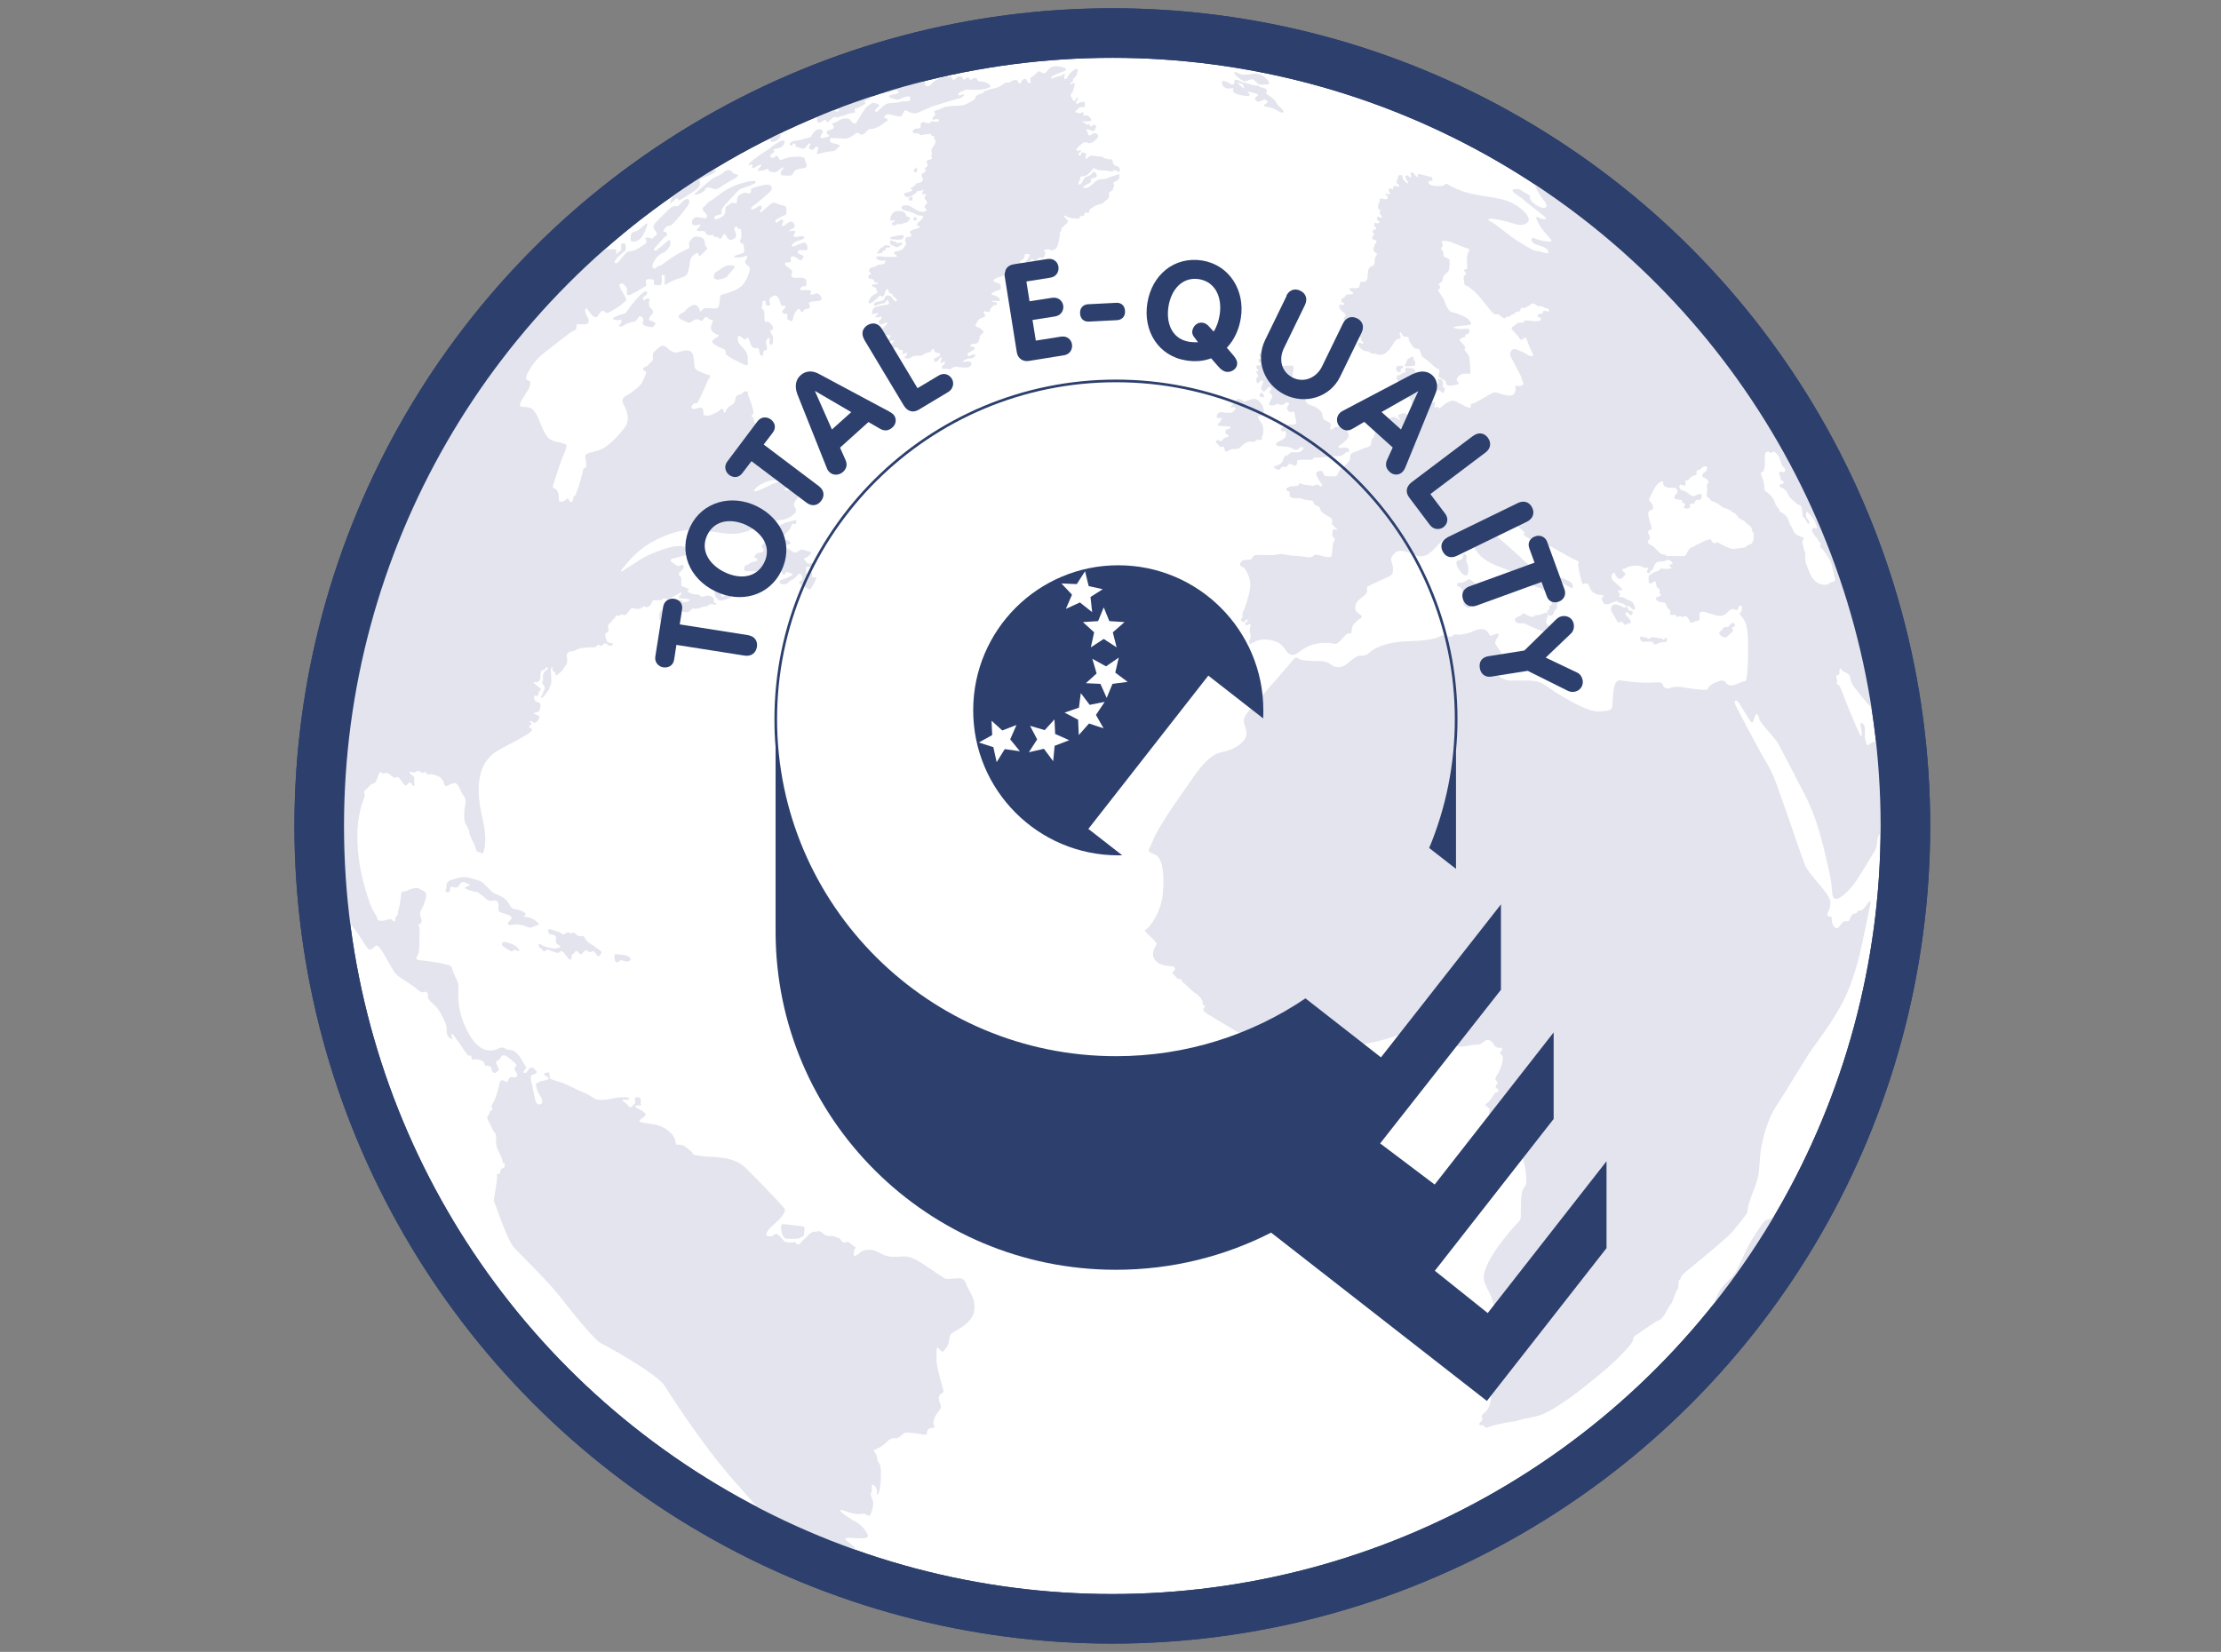 <?xml version="1.0" encoding="UTF-8"?>
<svg xmlns="http://www.w3.org/2000/svg" id="a" viewBox="0 0 134.42 100" width="134.42" height="100">
  <rect x="0" y="0" width="134.42" height="100" fill="#808080" stroke="none"/>
  <defs>
    <style>
      .u {
        fill: #2c3f6d;
      }

      .u, .v {
        stroke-width: 0px;
      }

      .v {
        fill: #e3e4ed;
      }

      .w {
        fill: #fff;
      }

      .w, .x {
        stroke: #2c3f6d;
        stroke-miterlimit: 10;
        stroke-width: 3px;
      }

      .x {
        fill: none;
      }
    </style>
  </defs>
  <circle id="b" data-name="Aussenkreis" class="w" cx="67.32" cy="50" r="48"></circle>
  <path class="v" d="M30.55,70.39c-.02.11.06.29-.13.33s-.15.34-.15.34c0,0-.26-.04-.19.11s-.23,1.5-.19,1.54.79,2.29,1.17,2.75,2.03,1.99,2.9,3.12,2.07,2.56,2.37,2.71,3.27,1.77,3.87,2.56c0,0,2.16,3.48,4.29,5.87.82.92,1.56,1.79,2.19,2.38.39.36.82.57,1.12.8.67.53,1.01.86,1.14.96.26.23,1.05.3,1.5.6,0,0,1.13.87,1.69,1.09s3.65,1.05,3.65,1.05c0,0-1.39-.6-2.03-.87s-1.09-.38-1.02-.53-.04-.15-.23-.3c0,0-.13-.25-.26-.33s-.3-.15-.13-.17.31-.07.07-.17-.32.03-.32.03c0,0-.11-.11-.28-.18s0-.04-.34-.21,0-.12.2-.06.44-.02.18-.24-.73-.47-.26-.48c.47,0,1.44.19,1.1-.28,0,0-.19-.44-.71-.71s-1.41-.93-.55-.61.97.06,1.17.17.27.18.37-.11.15-.53.06-.78-.15-.3-.06-.42-.07-.55.11-.46.27.35.22.54.12.05.19-.38.08-1.15,0-1.35-.15-.21-.15-.33-.06-.15-.07-.28-.31-.29-.04-.36.55-.32.73-.5.35-.18.49-.16.4-.23.48-.3.28-.05.72,0,.67.17.68-.02.1-.31.32-.31.1-.1.07-.24.08-.47.28-.72.21-.31.14-.48-.18-.43.02-.6.22-.04.1-.48-.36-1.26-.35-1.62-.03-.79.08-.72.24.42.43.11c.38-.39.17-.77.4-.96s.46-.24.87-.58.54-.67.52-1.15-.4-.97-.46-1.16-.18-.46-.43-.46-.72.07-.85.03-.88-.56-1.26-.81-.82-.56-1.31-.54-.89.11-1.45-.22-1.01-.15-1.19,0c-.29.25-.43.29-.34-.1s.22-.09-.08-.35-.33-.22-.43-.18-.18,0-.29-.14.02-.06-.3-.18-.42-.06-.44-.06-.24-.04-.33-.15-.26-.18-.39-.13-.18-.07-.45.17-.46.43-.51.51-.13.1-.17.1c-.18,0-.06-.15-.25-.13s-.46.03-.56-.04-.26-.34-.42-.43-.29.07-.33.1-.19,0-.27,0-.16-.13.04-.38.62-.56.8-.8.23-.37.17-.49-2.12-2.25-2.4-2.5-.68-.47-1.29-.56-.99-.06-1.29-.11-.58-.06-.58-.16-.34-.32-.46-.42-.26-.11-.41-.11-.13,0-.19-.29-.55-.8-1.17-.92-1.17-.12-.94-.31.47-.27.21-.46-.57-.29-.5-.36.17-.03.27-.03.04-.11.04-.21.08-.28-.16-.29-.18.03-.18.15.04.26-.06.27c0,0-.07.09-.13.14s-.14.06-.19-.02-.11-.14-.23-.22-.21-.17-.1-.18.36.04.36-.06-.18-.08-.26-.08-.19-.03-.47.02-.75.15-.97.14c-.42-.02-.31-.06-.53-.17s-.19-.16-.59-.31-.8-.42-1.39-.61-.57-.16-.6-.29.04-.3-.12-.29-.3.12-.18.18.27.14.25.19-.23.13-.38.14-.21.07-.3.12c-.16.04-.11.17-.03.42.1.31.21.36.27.53s.07.33-.09.36-.26-.09-.31-.33-.11-.55-.18-.85-.14-.59.03-.62.34-.13.22-.24-.19-.21-.29-.2-.28.27-.31.31-.12.03-.15,0-.03-.06.06-.17.12-.13,0-.29-.2-.39-.34-.55-.18-.23-.35-.31-.32-.05-.41-.09-.23-.17-.46-.06-1.03.49-1.78-.8-.69-2.27-.68-2.66.05-.4-.21-.93-.11-.57-.43-.66-.79-.17-1.21-.23-.74-.03-.69-.19.11-.14.15-.39.04-1.04.04-1.19c.07-.28-.17-.4,0-.47,0,0,.15-.03.12-.24s-.18-.35,0-.65.27-.68.28-.8.02-.14-.06-.24-.27-.14-.36-.21-.26-.04-.43,0-.31.14-.38.15-.28,0-.28.17-.12.89-.18,1.02.03.2-.06.28-.11.15-.11.24-.06.16-.13.11-.07-.16-.24-.12-.37.1-.5.1-.22-.06-.24-.2-.27-.31-.53-1.14-.7-2.18-.66-4.09c.06-1.35.44-2.05.45-2.11s0-.1-.03-.17c-.03-.21.06-.22.17-.31s.2-.27.35-.29.22-.17.3-.43.19-.33.21-.26.1.1.2.06c.1-.05.26.02.3.06s.29.28.38.2.14-.04.25.09.3.52.42.35.21-.18.28-.06.16.23.16.06,0-.32,0-.41-.02-.09-.09-.14-.24-.17-.16-.22.13.03.23.03.23-.18.38-.06c.24.21.31-.06.34,0s-.03.19.23.16.43.1.54.13.25.19.31.33.03.35.26.22.42-.2.55-.08.23.47.35.63.22.3.15.61-.11.92.02,1.16.22.37.22.5.17.48.28.68.12.52.25.52.26.17.31.06.28-.71-.02-2-.65-3.39,1.04-4.27,2.08-1.14,1.9-1.24-.17-.15-.07-.22.09-.11,0-.18-.02-.11.1-.05.12.14.26.04.31-.36.08-.42-.29-.11-.12-.15.2-.05.25-.17c.05-.12.11-.43-.09-.46s-.21-.14-.24-.24-.02-.17.11-.15.14.02.16-.16.11-.14.12-.21c0,0,.05-.06-.12-.17s-.42-.32-.21-.29.22-.03.26-.1c.04-.07.05-.05.06-.3s.06-.33.16-.33.11-.07.14-.11.13-.11.14-.05-.02.16-.09.18-.19.21-.2.3.04.25,0,.31-.07.16,0,.22.15.25.08.36-.09.19-.09.24-.13.11-.1.2.05.02.13-.02.16-.24.27-.35.08-.17.12-.25.1-.13.1-.37-.05-.66-.02-.74.08-.19.08-.13,0,.25.06.29.13.04.13.13.01.17.13.07.28-.22.35-.35.22-.26.23-.46-.07-.42.01-.47.08-.16.22-.13.3-.1.48-.16.49-.08.72-.08.3,0,.34-.07.1-.11.17-.07.11.09.19.01.14-.14.22-.11.06.13.21.13h.14s.14-.13,0-.14-.31-.08-.31-.14-.14-.37-.08-.44.25-.14.2-.24-.08-.28.06-.39.19-.25.27-.29.09-.21.14-.2.11.07.17.05.02-.12.21-.08.19.03.3-.12.24-.33.33-.28.29.07.42.03.21-.15.24-.14.13.08.16.06.18-.02.27-.2.08-.24.19-.22.28-.02.37-.01c.15.03.09-.13.22-.11s.14.08.32.01c.3-.11.55-.32.68-.36,0,0,.14.04.03.12s-.25.24,0,.24.55.03.51.1-.11.09-.18.1-.2.03-.24.03.05-.22-.29-.08-.73.42-.86.48-.16.11-.22.23-.07.38.01.48.17.25.34.13.25-.11.39-.22.37-.53.52-.5.31.12.44.07c.2-.07.21-.22.29-.21s.29.02.44-.04.2-.1.34-.09.17-.15.34-.14.31.07.31,0-.19-.1-.17-.14.07-.27-.16-.33-.17-.08-.34-.02-.33.04-.33-.02-.06-.07-.16-.07-.23,0-.4-.08-.26-.08-.17-.15.08-.11-.13-.19-.27-.05-.27-.25.02-.41-.07-.44-.1-.16,0-.26.29-.27.21-.37-.18-.04-.23,0-.11.02-.25-.06-.13-.11-.24-.17-.07-.19.07-.21.75-.21.87-.22.35-.03.34-.17-.34-.32-.72-.36-1,.16-1.18.23-.9.32-1.35.63-.73.45-.86.56-.41.24-.11-.11.77-.97,1.6-1.47,1.94-.9,2.7-.81,1.18.08,1.45.14.88.12,1.24.06.75-.18.94-.34.42-.39,1.04-.42.95-.08,1.25-.31.28-.34.19-.48-.12-.27.09-.51.09-.48-.03-.54-.29-.1-.4-.04c-.2.11-.33,0-.25-.08,0,0,.27-.26-.05-.34s-.48-.07-.92.16-1.13.54-.86.21.86-.54,1.2-.54.45-.1.52-.11.26-.19.07-.24-.28-.11-.57-.29-.3-.22-.58-.19-.51.08-.44-.11.19-.49.02-.64-.31-.22-.4-.24-.18-.12-.2-.29-.05-.35.14-.34.46.08.43-.1c-.05-.26-.33-.29-.25-.4s.13-.11.16-.15.05-.21-.04-.29-.14-.18-.14-.28-.04-.14-.09-.14-.07-.11.01-.15.09-.12-.02-.51-.25-.63-.25-.74.01-.14-.1-.16-.17.04-.23.1c-.12.13-.3.1-.35.17s-.1.19-.1.28-.08.22-.29.33c-.28.14-.28.42-.33.42-.13-.01-.03-.24-.18-.24-.08,0-.17.14-.27.19s-.43.23-.56.22-.25.01-.27-.05,0-.38-.14-.42-.41.08-.46.08-.23-.1-.11-.22.11-.15.2-.14.11.04.23-.22.4-.82.46-1,.11-.24.16-.27.07-.22-.01-.22-.37-.12-.49-.17-.32-.14-.36-.23c-.13-.27.02-.94-.34-1.06-.3-.1-.59.09-.79.1-.31,0-.54-.27-.62-.33s-.22-.12-.35-.04-.36.31-.4.35-.08.11-.06.25.01.25-.05.29-.26.29-.35.33-.2.06-.19.16.08.1.14.11.04.04.04.11-.22.59-.31.7-.56.51-.78.62-.45.25-.28.57.48.91.05,1.46-1.03,1.21-1.64,1.37-.74.16-.72.39.13.55.02.62-.16.08-.16.19-.1.35-.11.45-.1.24-.11.38-.08.21-.12.34-.1.33-.16.36-.08.07-.08.14-.07.24-.14.23-.06.02-.12-.11-.11-.14-.17-.05-.42.23-.44.07.02-.58-.21-.69-.17-.18-.12-.31.41-1.35.59-1.73.27-.67.11-.69c-.06,0-.18-.07-.34-.1-.23-.05-.53-.09-.71-.31-.3-.36-.47-.99-.67-1.35s-.34-.45-.65-.48-.4.02-.34-.22.48-.77.54-.95.14-.35-.02-.42-.28-.1-.04-.53.46-.77.97-1.16c.51-.4,1.49-1.19,1.7-1.3s.23-.07.24-.23-.01-.22.14-.21.54.07.6-.11-.09-.3-.17-.53-.03-.46.14-.21.43.59.58.36c.22-.34.33-.37.41-.27s.1.16.53-.09.57-.4.68-.49.21-.08-.12-.61-.11-.53,0-.5.29.25.28.37-.09.45.25.28.64-.36.76-.43c.22-.12.17-.07.14-.21s-.02-.28.11-.28.39,0,.37.08-.03.29.07.27.16.04.28.02c.23-.03.05-.63.14-.63.22.01.16,0,.16.35,0,.28-.05.3.15.18s.28-.15.59-.28.6-.08.7-.52.08-.72.23-.86.35-.27.35-.17.08.2.17.11.2-.21.27-.27.15-.14.08-.21-.11-.15-.11-.24-.03-.31-.23-.36-.4-.1-.52.05-.21.15-.21.34.1.23-.14.34-.4.17-.93.52-.62.48-.7.47-.15.04-.19.1-.12.09-.19.06-.13-.18.08-.51c.31-.49.52-.34.73-.6s.24-.33.21-.5-.05-.12-.13-.07-.54.46-.68.56-.3.02-.05-.22.45-.54.51-.56.2-.12.15-.22c-.08-.17-.27-.04-.22-.15s.13-.28.31-.31.14,0,.35-.22.62-.72.8-.98.1-.34.05-.4-.18-.03-.36.14-.22.27-.32.27-.24-.08-.58.27-.9.82-.85,1,.08.17.15.26.07.24.02.24-.08.03-.14.09-.11.13-.16.1-.13-.07-.24-.06-.13.04-.1.11.09.2-.03.27-.47.34-.65.39-.34.08-.43.1-.36.4-.52.58-.35.13-.19-.11.31-.31.44-.43.17-.08.17-.27,0-.32-.15-.29-.14.08-.13.19.05.14-.04.24-.32.31-.27.14.04-.19-.07-.21-.66.05-.66-.08.03-.18.07-.28c.07-.19.04-.42-.08-.42s-.65.4-1.08.75-.6.43-.24,0,.68-.74.45-.72-.31.01-.23-.12.04-.18.04-.18c0,0-3.32,3.2-4.93,5.04-2.67,3.05-3.95,5.17-7.19,11.46-2.67,5.19-4.08,14.45-4.14,18.12s.11,1.8.12,1.48-.03-1.45.1-1.14.2.66.18.95-.06.41-.07.48.3,1.66.41,2.69.26,1.59.38,1.73.92,1.07,1.37,1.74.57,1.02.8.85.27-.32.49-.04.63,1.08.86,1.43.85.62,1.23.93.42.34.55.29.28.05.26.18-.04.18.12.36.41.31.65.75.37.74.36.89,0,.45.13.55.26.21.2.04-.06-.36.12-.12.55.79.68.97.15.24.25.23.11,0,.13.1-.06.15.13.13.55.03.63.21.04.18.18.18.26.04.27.21.19.3.31.17.17-.11.06-.33-.13-.34,0-.38.15-.1.2-.2.19-.18.42,0,.63.49.5.55-.13.17-.03.33.17.25,0,.33-.27-.07-.36.04-.13.31-.23.25-.33-.22-.39.1-.17.7-.3,1-.23.35-.17.44.06.18,0,.18-.1.04-.12.14-.18.23-.15.34.21.42.27.55.1.25.18.33.08.09.08.43.04.48.19.77.24.56.23.67Z"></path>
  <path class="v" d="M28.73,53.98c.27.05.08-.02.4.19s.35.45.76.34c.33-.02.29.29.27.52s.19.19.58.35.21.21.04.45.16.16.43.14.53.07.75.16.36-.08.52-.11.19-.06,0-.23-.52-.27-.52-.27c-.18,0-.33,0-.18-.13s-.31-.31-.61-.35-.26-.26-.52-.53-.63-.38-.74-.43-.45-.4-.63-.59-.49-.24-.89-.35-.65,0-1.09.14-.18.45-.33.6c0,0-.05.13.09.13s.17,0,.19-.21.1-.1.3-.07.23-.21.37-.3.24,0,.39.07.21.07-.03.16-.13.13.09.22l.35.1Z"></path>
  <path class="v" d="M30.48,57.03s-.25.1,0,.28.35.22.35.22c.23.18.19-.12.42,0s.22,0,.05-.18-.57-.3-.77-.33h-.05Z"></path>
  <path class="v" d="M32.6,57.23c.04-.16.1-.07.27.03.27.1.62.19.81.15s.32-.09.18-.17-.23-.12-.22-.29.05-.25-.09-.33-.37,0-.37-.24.16-.11.39-.04.29.08.38.14.14.13.22.06.23-.12.28-.07.19.04.23,0,.07-.01.13.05.14.15.31.15.22-.02.27.1.19.29.33.36.45.3.57.39.14.11.08.21-.14.24-.24.09-.22-.29-.28-.23-.22.08-.26,0-.17-.07-.23,0-.21.26-.28.15-.22-.25-.28-.12-.22.15-.21.27-.04.33-.21.11-.36-.52-.46-.41-.21.11-.41.03-.39-.18-.45-.1-.21.09-.24-.02-.07-.07-.13-.11-.08-.16-.08-.16Z"></path>
  <path class="v" d="M37.19,58c0-.24-.01-.24.15-.23s.56.05.66.11.27.23.1.29-.22.04-.35,0-.14-.09-.26.01c-.26.25-.31-.19-.31-.19Z"></path>
  <path class="v" d="M43.25,35.89c0,.15.15.57.52.44s.57-.1.48-.44-.44.44-.6.18.72-.68.47-.89-.88.56-.88.71Z"></path>
  <path class="v" d="M46.4,32.69c.48-.61.63-.84,1.07-1.02.19-.07.52-.14.61-.18,0,0,.15-.05.12.12s-.11.11-.19.1-.13.1-.13.18-.19.28-.52.6-.34.53-.19.46.34-.32.5-.25.27.24.07.26-.27.14-.1.22.41.33.56.26.26-.23.45-.15.54.1.43.23-.23.22-.35.26-.05.11.02.18.11.2.25.16.3-.1.3,0-.15.19-.33.19-.18-.03-.18.13-.02.39.11.27.26-.12.25,0-.05.24.12.25.19-.02.07.2-.26.62-.41.5-.24-.07-.23-.2-.07-.22-.13-.13-.11.13-.18-.02.08-.08.14-.19.04-.24-.04-.34-.11-.06-.18,0-.24.28-.41.33-.17.27-.5.26-.24-.26-.05-.29.22-.08.39-.15.33-.19.16-.22-.31-.15-.34-.03-.11.11-.19.09.02-.18-.08-.19-.17.04-.23.11-.39.15-.67.04-.47-.15-.87-.15-.55.04-.45-.26c0-.14.04-.06.19-.14s.18-.15.36-.17.28-.13.18-.19-.2-.06-.11-.19.16-.16.33-.18.25-.14.17-.23-.14-.12-.04-.25.24-.32.24-.32Z"></path>
  <path class="v" d="M37.87,18.94c.08-.08.34-.49.47-.63s.7-.84.81-.64-.34.3-.24.45.11-.05.3-.05.07.12.07.22,0,.31.12.38.18.26.05.37-.24.33-.13.36.46.13.32.25-.01.21-.44.12-.27-.26-.26-.4-.22-.33-.3-.17-.16.26-.31.28-.38.09-.53.2-.43.15-.29-.03.18-.33-.04-.28-.56-.04-.22-.2.55-.16.63-.24Z"></path>
  <path class="v" d="M41.45,18.81c.32-.29.58-.47.77-.27s.08.4.23.27.08-.15.34-.16.58.09.69-.07.05-.69.18-.73.79-.19,1.17-.49.62-1.09.54-1.17-.33-.26-.26-.39.23-.41-.02-.29-.9.11-.59-.03.54-.11.54-.26-.02-.44-.07-.45-.26-.09-.16-.26.05-.4.05-.47,0-.24-.11-.18-.08-.15-.18-.14-.17.07-.1.23.14.37-.02.48c-.24.17-.36.11-.48-.12s-.21-.11-.23-.03-.1.19-.18.18-.06-.12-.18-.11c-.35,0-.11-.16-.26-.13s-.33.04-.4-.1-.06-.14-.36-.13-.16-.13-.07-.22.16-.22.02-.18-.4.12-.43-.08.12-.4.38-.36.47.12.51,0,0-.18-.14-.31-.13-.27-.02-.33.14-.23.44-.38.72-.65,1.6-.96,1.32-.24.99-.05-.81.26-.95.41-.88.92-.94,1.04c-.17.23,0,.4-.13.41s-.17.05-.29.07-.14.24.01.23.3-.13.42-.2c.25-.2.02-.56.3-.65.17-.09.18-.2.36-.14s.18,0,.18-.11.02-.31.21-.41.24-.13.35-.09.26.04.29-.06-.08-.18.18-.26.91-.29,1.03-.11,0,.29-.05.35-.83.74-1.04.87-.12.32.16.13.31-.18.37-.1-.22.42-.08.37.64-.61.8-.6.38.15.52.16.26.09.25.21.05.33-.08.38-.58.26-.59.35.06.14.13.09.25-.23.33-.14-.14.31-.03.35.16-.07.31-.16.26-.15.37,0,.09.27-.07.33-.25.18-.16.16.42-.1.31.09-.14.29.15.24.42-.04.41.06-.4.2-.5.23-.4.32-.18.3c.08,0,.21-.07.34-.12.23-.1.47-.18.49.01,0,0,.18.39-.13.34s-.39,0-.4.08c-.09.23.48.15.3.39,0,0-.11.21-.22.11s-.32-.24-.44-.2-.07.13-.06.21,0,.15-.15.14-.31.07-.16.2.45.28.38.44-.11.31.26.3.58-.02.6.22c.02.24,0,.33-.14.29s-.33.24-.18.24.67-.05.61.08-.07.21.07.19.28-.16.42-.02.24.36,0,.39-.71.04-.62.18.08.26-.07.3c-.32,0-.28.31-.41.18,0,0-.13-.33-.27-.06-.3.33-.16.73-.37.61s-.2-.03-.19-.23,0-.2-.16-.2-.18-.16-.1-.22.26-.28.09-.26-.2,0-.26-.22-.17-.33-.21-.37-.13-.05-.22,0-.24.14-.23.27.14.3-.05.31c-.36,0-.01-.34-.28-.28-.11,0-.08.08-.08.18s-.11.26,0,.32.11.12.11.35,0,.48.11.42.18.03.31.15.13.41,0,.34-.04.19.05.3.08.63-.05.59c-.22-.04-.02-.41-.13-.41s-.19.16-.19.26.15.5-.04.48-.08.36-.19.34c-.28-.04-.09-.52-.32-.47-.08.02-.31.04-.4-.29s-.18-.39-.23-.31-.11.12-.26-.02-.26-.16-.27-.03,0,.32.19.51.41.4.42.76.05.51-.22.38-1.11-.51-1.13-.68.11-.17-.27-.33-.69-.35-.44-.51.41-.26.25-.29-.47-.21-.42-.48.22-.39.04-.41c-.14-.02-.21-.11-.29-.17s-.19.09-.26.19-.16-.04-.28-.05c-.21-.1-.42.26-.59.19s-.55-.21-.58-.36.42-.33.42-.33Z"></path>
  <path class="v" d="M43.46,16.4c.1-.08.4-.3.58-.33s.46,0,.42.11-.31.33-.38.47-.31.24-.55.27-.41-.06-.3-.3c.02-.15.13-.15.23-.23Z"></path>
  <path class="v" d="M59.5,5.55c.19-.07.33-.12.45-.15s.2-.03.43-.11.41-.29.51-.29.25,0,.32-.08.41-.11.4,0,.17.21.21.03.29-.24.33-.09.15.22.21.15-.07-.26.06-.33.18-.12.28-.22.15-.2.29-.1.26.13.41-.09c.11-.16.27-.25.48-.26.08,0,.16,0,.26.02.34.06.52.18.28.27-.24.09-.71.26-.8.37s.07.09.27,0,.31-.04.37-.1.25-.2.16.04.13.23.19.06.45-.55.57-.5,0,.2,0,.29-.09.18-.17.26-.08.11-.08.15,0,.11-.08.11-.1.18.02.11.2-.16.16.05-.07.39-.16.48-.09.2-.04.25.09.13.09.18.13.11.18,0,.11-.22.13-.11-.03.15-.09.21-.01.19.09.12.42-.18.42-.04.04.3-.12.26-.24.04-.27.08-.24.18-.16.22.26.11.34.04.13,0,.17.03-.22.21.12.12c.07-.02.22.1.28.18s.05.17-.08.18-.26,0-.35,0-.12.07,0,.07.11.06.11.11.17,0,.22,0,.04.23.17.11.35-.05.23.1c0,0-.05.25-.2.2s-.41-.2-.35-.05c.06.14.11.39.23.31s.26-.2.4-.08.06.21,0,.27-.1.1-.17.17-.29.13-.29.13c0,0-.26-.15-.43,0s-.25.22-.32.3-.07.22.2.11c0,0,.12,0,0,.11s-.18.22-.03.21,0-.25.26-.17.02.34.1.37.22-.21.36-.19.4.06.52.06.2.02.2.08.2,0,.22.06.29-.04.32.09.04.32.25.34.28.41.09.33-.32-.11-.3-.05-.11.07-.25.03-.31-.05-.52-.05-.37-.15-.42-.13-.08.11-.16.2-.25.25-.4.28-.27,0-.25.12-.03.11-.08.21,0,.27.12.16.17-.39.31-.44.28-.09.34-.18.11-.17.22-.09.14.29,0,.31-.28.06-.26.14.04.14-.12.22-.5.22-.28.27.45-.18.59-.32.35-.24.46-.22.24,0,.3-.03.16-.09.31-.12.48-.2.47-.1.02.26-.16.35-.24.1-.18.22-.02.16-.04.18.02.11-.03.17-.24.09-.22.22-.02.33-.14.37-.19.24-.41.26-.6.27-.63.36,0,.18-.1.16-.2-.03-.21.09-.1.11-.16.11-.14,0-.13.08.04.07-.17.07-.51-.04-.6-.12-.26-.09-.14.03.31.27.12.4-.16.19-.22.2-.09.06-.09.17-.14.17-.11.25-.01.23-.03.3-.05.52-.27.64-.2.04-.34,0-.37.04-.29.11.09.15.04.21-.02.18-.1.19-.29-.03-.34.06-.15.16-.2.1-.14-.1-.2-.02-.18.12-.18.22-.32.21-.12-.16c.15-.19.32-.42.15-.42,0,0-.21-.05-.23.03s-.01.28-.14.3-.21.18-.1.2.08.2,0,.24-.14.12-.25.15c-.17.05-.33-.17-.35-.11s-.1.11-.23.12-.24.15-.17.17.27.24.11.23-.26-.06-.26,0,0,.01-.19.06-.44.22-.24.29.36.11.37.23.02.24-.14.27-.27.12-.34.13-.12.16.01.16.35.14.39.21.05.16-.07.16-.39-.04-.4,0c-.03.07.33.05.32.12s.04.1-.07.11-.2.05-.3.21.01.24-.22.2-.26-.01-.21.07.17.2-.02.27-.3.11-.35.22-.23.32-.05.36.43.24.4.32-.25.22-.23.28-.05.3-.12.36-.14.06-.3.07-.18.15-.09.16.27.03.2.14-.43.25-.43.3.05.19.15.12.41-.14.32-.02-.1.18-.33.18-.52.21-.37.21.49-.13.47.13-.39.21-.59.2-.39-.09-.53.02-.22.1-.33.07-.36.07-.34-.09c.02-.19.06-.07.13-.16s.09-.24.03-.21-.32.24-.21-.02-.03-.25-.1-.14c-.24.4-.4.08-.3,0s.3-.1.34-.2,0-.15-.18-.16c-.24-.01-.12-.24-.25-.22s-.07.16-.18.18-.42.15-.48.2-.14,0-.4.03-.32.19-.49.17-.23-.1-.13-.13.18-.23.1-.22-.25.12-.26.06.07-.23-.05-.23-.23-.04-.22-.1-.13-.06-.34-.01-.38-.03-.1-.25.22-.24.11-.22-.3.13-.24-.04.26-.27-.03-.28-.56-.02-.51-.18.51-.48.45-.57-.24.1-.33.11-.28-.13-.12-.25.14-.28.01-.22-.38.03-.26-.04.21-.22.11-.19-.4.16-.32-.09.21-.29.28-.29.31-.09.36-.09c0,0,.16.01.2-.03s.25.05.17-.17-.17-.05-.2,0-.1.1-.24.1-.46.24-.45.06.24-.16.33-.19.2-.04.26-.1.07-.33.3-.26.13.08.18.12.14.25.24.23.09-.17-.04-.22-.15-.16-.16-.21-.18,0-.21-.14-.17-.25-.21-.04-.17.41-.25.31-.15,0-.21.07-.47.46-.54.34.12-.43.33-.52.22-.22.14-.24.03-.18-.09-.18-.32-.19-.13-.19.31-.05.3-.11-.2.07-.22-.04,0-.16-.21-.18-.18-.23-.09-.25.12-.12.02-.16-.02-.31.16-.3.23-.15.44-.16.3-.06.33-.14.06-.12-.07-.11c-.27.06-.59-.14-.44-.22s.36,0,.53,0,.67.03.7-.03-.38-.24-.08-.29.45-.14.5-.25.18-.19.13-.27-.09-.11-.05-.2,0-.15.1-.15.31-.05.29-.11-.26-.23.05-.33.56-.16.41-.21-.2-.14-.03-.26.31-.34.26-.37-.31-.02-.41-.09c-.05-.03-.24-.13-.42-.18-.2-.06-.4-.07-.44-.16-.08-.17,0-.22.23-.22s.26.07.46.18.22.18.49.21.37-.14.26-.18-.09-.13-.04-.22.22-.16.02-.31.14-.37,0-.35-.27-.03-.18-.14,0-.18-.03-.11-.29.02-.32.09-.45.44-.68.3c-.36-.28.42-.25.42-.4,0,0-.21-.09-.03-.16s.22-.25.36-.26.35-.12.29-.25c-.14-.32-.06-.32.04-.36s.18-.14.09-.24.32-.11.1-.39c-.07-.21.39-.14.32-.28s-.03-.11,0-.24-.13-.18.07-.43.16-.39.11-.43-.05-.16-.05-.2-.1-.01-.14-.05-.07-.16-.13-.12-.1.04-.23.04-.26.09-.34.03-.09-.1-.32-.09-.14-.26.07-.28.3,0,.28-.17.06-.28.28-.2c.43.15.19-.11.46-.07.14.02.37.07.37-.08s-.44.06-.4-.09.06-.1.13-.16c.17-.12-.21-.28.13-.35.22-.05.28-.11.43-.17s.69-.11.99-.11.54-.18.66-.24c.33-.17.24-.24.32-.34s.47-.2.47-.2Z"></path>
  <path class="v" d="M54.08,5.14c.26-.1.35-.19.67-.2s.36.09.57.04.35-.15.55-.04c.3.17-.03.24.22.27.2.03.29-.16.43-.27s.51-.3.69-.29.38-.03.4.04.04.21.18.11.11-.18.27-.18c.27,0,.17.19.27.2s.17-.16.27-.13,0,.14.15.13.16-.14.3-.1.08.18.2.2.29-.02.54.13.14.25,0,.28-.11.07-.5.1-.82-.03-.86,0-.16.09-.24.11-.24.15-.19.21c.07.1.37-.13.34-.01s-.12.18-.35.23-.4.12-1.3.39-1.11.57-1.46.49-.4-.3-.53-.09-.07.31-.34.28-.55-.18-.71-.1-.17.18-.09.2.28.1.08.22-.35.26-.51.33-.2.1-.37.11-.18,0-.32.16c-.15.15-.22.22-.34.18s-.16-.18-.34-.04-.4.3-.64.29-.73-.04-.79-.04-.13.08-.11.16c.05.16.19.16.4.21s.26.11.13.2-.2.22-.27.22-.49.05-.72.12-.39.09-.29-.11.06-.23-.03-.26c-.16-.05-.12.23-.33.17-.35-.1.02-.3-.06-.36-.19-.12-.22.41-.56.28s-.33-.06-.34-.18-.13-.18-.17-.05-.33.02-.1-.14.35-.05.67-.17.5-.08.56-.2c.33-.68.79-.37.67-.2s-.21.37.01.32.51-.11.36-.19-.19-.24.06-.3c.6-.14-.09-.4.28-.44.14-.02.26-.14.43-.21s.46-.08.55.05.25.3.36.15.51-.9.67-.99.24-.25.49-.18.29.14.11.26-.17.34-.01.24.44-.47.71-.5.49-.03.62-.06c.18-.1.65-.01.66-.13s.07-.26-.18-.22-.53.24-.68.18-.48-.11-.41-.2c.07-.16.64-.05.57-.29-.07-.13-.25-.06-.41,0s-.53.13-.37.03.31-.2.33-.28.19-.13.19-.13Z"></path>
  <path class="v" d="M49.63,7.03c.55-.46.79-.48.88-.36s.22.11.26-.01c.14-.38-.17-.18-.25-.27s.58-.39.64-.39c.15.07.17.05.22.02s.24-.22.55-.26c.41-.05.67-.39.91-.39s.33.01.42-.07.33.09.09.13-.2.13-.26.14-.29.14-.37.31-.23.11-.35.21.09.14-.02.2-.37.24-.48.26-.18.04-.14.13.06.14-.13.16-.41.09-.46.13-.09.04-.25.06-.1.11-.22.08-.17-.09-.39.12c-.36.37-.18-.05-.39.04s-.33.28-.43.06.16-.31.16-.31Z"></path>
  <path class="v" d="M48.57,7.12c.46-.25.94-.57.63-.18s-.71.54-.8.39.17-.21.17-.21Z"></path>
  <path class="v" d="M48.05,6.76c.1-.06.07-.17.38-.16s.33-.06.58-.32.79-.24.39-.03c-.51.26-.37.38-.64.55s-1.18.87-1.04.54c.1-.24.6-.26.34-.41-.19-.1,0-.17,0-.17Z"></path>
  <path class="v" d="M46.46,6.95c.22-.16.67-.34.63-.17s-.3.2-.45.29-.39.03-.17-.13Z"></path>
  <path class="v" d="M38.24,14.1c.16-.11.24-.05.45-.21s.62-.63.45-.16-.36.86-.76.89c-.25.02-.2-.04-.21-.24s.07-.29.07-.29Z"></path>
  <path class="v" d="M36.92,12.85s.03.17-.13.31-.69.65-.3.52.68-.12.87-.25.36-.19.19.06-.29.55.09.51c.52-.05.39-.47.45-.57s.35-.28.36-.17-.04.34.22.11.33-.4.38-.69.28-.48.75-.86,1.84-1.3,1.68-1.57c-.09-.15-.45.38-.94.68s-.72.41-.28.06.7-.37.67-.57-.43.4-.51.28-.06-.14.1-.2.07-.19.23-.27.61-.61.28-.39-1.97,1.35-2.65,1.87-1.45,1.15-1.45,1.15Z"></path>
  <path class="v" d="M41.03,11.47c.07-.28.2-.33.46-.54s-.04.21.26,0c.12-.08.3-.09.49-.22.29-.2.43-.67.66-.47.11.1.12.17.3.08s.22.07-.15.24-.77.26-.72.37.13.35-.34.65-.95.65-.95.52c0-.37-.51.43-.47.12s.4-.47.47-.75Z"></path>
  <path class="v" d="M42.12,11.67c.31-.31.65-.58.93-.8s.5-.22.71-.41c.44-.4.56.05.7.07s.46.06-.21.4-.78.6-1.07.5-.42-.14-.5.05-.88.49-.57.18Z"></path>
  <path class="v" d="M43.79,8.96c.25-.13.92-.39.93-.59s.18-.25.47-.37.53-.66.09-.32-1.24,1-1.21.67c.02-.19.5-.24.59-.37s.03-.11.12-.22-.25-.02-.78.28-.78.49-.64.49.47-.11.14.12-.07.12-.18.12-.45-.1-.69.36.54-.36.73-.23.18.19.43.06Z"></path>
  <path class="v" d="M44.85,8.65c.19-.11.28,0,.41-.11.44-.42.07.17.46-.11,0,0,.44-.48.45-.05,0,.18-.53.44-1.05.7s-.63.45-.74.22.2-.15.37-.28.42-.24.17-.22-.07-.16-.07-.16Z"></path>
  <path class="v" d="M46.73,8.31c.34-.22.5-.34.51-.11s-.48.49-.57.36.05-.25.05-.25Z"></path>
  <path class="v" d="M45.36,9.87c.14-.14.3-.25.59-.46s.56-.35.7-.48.94-.7.82-.27-.79.3-.64.44c.19.17-.36.21-.18.41.19.22.3-.25.44-.02s.06.24.4.11,1.21-.19,1.21.02.37.52-.16.58c-.77.06-.32.49-.9.43-.39-.04-.34.04-.39-.13s.35-.41.14-.36-.28.34-.66.28-.1-.28-.36-.17-.64.16-.44-.05.19-.3,0-.2-.43.28-.4.1-.02-.18-.09-.13-.21.06-.07-.08Z"></path>
  <path class="v" d="M74.85,4.39c.23.11.31.17.74.11s.46-.07.7.02.75.58.42.59-.48.07-.64-.1-.21-.24-.42-.19-.25.23-.63-.06-.4-.48-.17-.37Z"></path>
  <path class="v" d="M77.24,6.23c-.03-.2-.4-.4-.5-.49s-.14.01-.08-.22-.4-.19-.48-.31c-.05-.07-.21,0-.42-.08s-.41-.08-.61-.18-.46-.21-.45,0-.14.21-.31.09-.52-.24-.43,0,.01.12.13.23.28.1.51.07-.35.25.54.43c.56.11.52,0,.45-.11s-.28-.17.23-.05c.7.17,0,.21.16.43.24.33.51-.22.74.1.09.13-.62.25.1.36.42.06.73.42.84.29s-.37-.37-.4-.57ZM75.19,5.29c-.17-.13-.3-.3-.3-.3,0,0,.31.06.35.14s.12.29-.05.16Z"></path>
  <path class="v" d="M84.05,5l1.18.46s.3.3.51.44.64.46.83.56.33.23.39.3.19-.05.46.26.67.27.57.39c-.19.23-.6.07-.69-.11s-.16-.23-.29-.23c-.06,0-.29-.28-.6-.4-.19-.08-.68-.39-.73-.4,0,0-.32-.09-.42-.31s-.28-.14-.37-.29-.21-.3-.41-.31-.44-.35-.44-.35Z"></path>
  <path class="v" d="M88.19,7.68c.08-.12.43.01.82.35s1.22.76,1.59.92.65.18.58.36-.35.1-.51-.05-.3-.18-.37-.22-.13-.1-.2-.16-.25.25-.41.05c-.06-.08-.25-.08-.34-.18-.14-.15.02-.31-.29-.42-.15-.05-.35-.06-.66-.36s-.21-.29-.21-.29Z"></path>
  <path id="c" data-name="Euro_Asia_Africa" class="v" d="M114.68,43.11s-.74-7.08-4.21-13.85-6.95-10.61-6.95-10.61c-2.85-3.35-6.3-6.19-9.32-8.32-.37-.26-1.26-.56-1.38-.62s-.17-.05-.22.11,1.1.8,1.09.83-.34-.23-.36.11c-.02.24.23.39.18.45s-.42-.33-.6-.27.18.78.52,1.18.12.56-.24.41-.66-.48-.59-.59c.05-.07-.1-.18-.35-.3-.13-.06-.2-.2-.45-.2-.72.02.31.51.43.66s.94.74,1.24,1-.16.17-.33.08-.28-.1.04.46c.28.48.76.86.72.95s-.49,0-.7-.05-.41-.19-.48-.12-.05.28.28.39.77.22.7.49c-.03.11-.52-.11-.71-.11s-.68-.31-1.23-.66-1.15-.92-1.53-1.11-.06-.25.71-.07,1.1.41,1.48.14-.36-1.04-1.27-1.35-2.11-.21-3.34-.87c0,0-.13-.09-.22-.13s-.09,0-.19.07-.21.06-.49.05-.45-.11-.46-.2.04-.1.18-.12.05-.05.05-.15-.08-.06-.41-.16-.33-.09-.42-.09,0,.15-.03.18-.1-.03-.19-.14-.18-.19-.24-.14.04.24.02.28-.08.03-.13-.02-.1-.1-.17-.07-.09.03,0,.21.13.21.1.25-.16-.07-.2-.13-.14-.12-.13-.24,0-.11-.12-.12-.14.03-.15.14-.05.11-.08.22,0,.14.08.18.07.12.05.18-.06-.06-.2-.06-.16.08-.15.14.04.09-.05.06-.13-.1-.17-.04c-.11.16.05.25.04.31s-.05.06-.14.01-.19.04-.1.07.1.07.09.18-.16.07-.35.03-.11.11-.13.2-.08.04-.09.19-.03.27.06.26.07.05.04.17.05.15.11.24-.04.12-.09.09-.1-.1-.18,0,.07.19.12.24,0,.11-.14.1-.14-.05-.16.07.09.14.12.25-.08,0-.19.12c-.1.13.08.16.07.23-.01.07-.08.05-.11.16-.05.15.05.15.18.2s.07.1.02.17-.05.09-.11.26.01.28.12.34.08.08.02.17-.08.13-.09.3.02.29-.21.35-.2.47-.22.67-.14.28-.33.26-.1.14-.17.29-.29.09-.5.09,0,.22.09.25.03.09,0,.1-.13.04-.22.03c-.23-.03-.23.2-.33.22-.08.02-.14.02-.13.16s.18.13.18.19c0,.16-.24-.06-.3.12s.22.38.29.43.14.09.02.27.01.23.14.23.12.05.13.25.18.09.26.07.06.09.04.17.09.13.11.18-.08.1-.17.09-.15.03-.07.19c.12.24.44-.05.53.04.06.06.03.06.03.15s.14.05.14.19c0,.05-.08.05-.14,0s-.29-.03-.17.14c.19.29.37.34.6.37s-.01.13.4.13c.06,0,.19.09.45.06s.54-.44.68-.67.24-.29.35-.29.09-.1.07-.19-.09-.16-.02-.19.1.05.15.15.11.1.23.1.15.05.15.15.1.24.24.43.25.16.32.15.17.19.19.35.26.25.43.4.5.48.6.48.11.13.04.31.14.27.3.35.1.07.14.24.41.09.63.05.11-.17.05-.21-.03-.14-.03-.14c0-.03.08-.16.15-.2s.16-.11.21-.11.24-.03.36,0,.12-.04.06-.79c-.02-.29-.09-.38-.18-.48s-.17-.21-.11-.27-.03-.16-.15-.3-.19-.15-.17-.21c.04-.17.37-.12.34-.25-.01-.07.02-.11.12-.11s.12-.07.13-.21-.27-.11-.45-.09-.51-.05-.51-.1.56-.11.86-.14.21-.12.09-.3-.78-.43-.96-.46-.22-.09-.27-.15-.19-.29-.24-.48-.36-.62-.41-.69.1-.1.12-.18-.05-.14-.08-.2.07-.07.16-.16.1-.24.11-.31.06-.09.17-.19c.06-.05.16-.13.18-.25.02-.11.04-.35.03-.43,0-.19.06-.16-.25-.3-.14-.06-.12-.12-.12-.22s0-.14-.08-.2-.07-.19-.01-.2.07-.16,0-.27,0-.13.32-.09.76.29,1.03.37.29.09.3.15c0,.19-.05.05-.1.28s-.05.36-.03.57.04.32-.08.33-.13.09-.02.19,0,.14-.07.2-.03.23,0,.42.06.18.13.19.11.04.24.14c.5.39.89.94,1.2,1.33.26.32.34.26.44.25s.16.11.29.19.18.06.2.02.15-.07.19-.07.11,0,.12-.06.12-.07.19-.09.07-.14.24-.14.15-.11.17-.17.06-.09.19-.06.2-.09.28-.12.14-.08.18-.13.17-.02.27.06.16.08.32.09.19.11.32.12.13.06.16.14-.07.07-.24.02-.09.16-.22.18-.22,0-.23.11.09.09.18.14-.02.13-.06.17-.32.04-.67-.01-.28.05-.28.09-.11.04-.22.03-.17.04-.24.09-.12.09-.26.19.27.35.43.64c.18.31.25-.07.4,0,.07.04.07.17.2.48s.25.47.25.56-.11.07-.22.05c-.05-.01-.19-.11-.33-.19-.16-.08-.32-.13-.39-.17-.13-.07-.31-.09-.42.11s.05.38.25.77.43.8.43.89.09.17.09.28c0,.04-.08.14-.25.14s-.26-.05-.24.05.06.32-.13.48c-.13.11-.58.01-.86-.09s-.37-.03-.46.01-.99.61-1.14.61-.1.18-.12.24-.19,0-.49-.16-.4-.22-.55-.25-.29.09-.37.11-.31.23-.4.3-.11.07-.15,0-.1-.03-.14,0-.09-.02-.1-.05.07-.09.05-.22c-.02-.09-.16-.05-.31-.04s-.48-.16-.69-.44-.19-.33-.2-.45.04-.13.09-.18.09-.08.06-.14,0-.22.08-.24.18-.03.19-.19-.2-.11-.31-.14-.1-.14-.16-.22-.23-.08-.44-.08-.09.09-.09.18-.04.13-.14.11-.14.14-.23.14-.14,0-.17.11,0,.13.09.25c.13.17.1.11.1.25s0,.14.07.14.05.06.28.24.06.29.29.46c.11.08.08.24.08.24,0,.14.11.11.17.24s.08.15.03.21-.13.04-.19.09c-.08.08,0,.27-.08.3-.08.03-.08-.04-.21-.14s-.19-.12-.43-.03-.01.26.02.33-.14-.03-.27-.12-.34,0-.63.16-.08.3.02.36.14.14.18.3-.2.15-.3.15-.14-.08-.11-.25-.1-.18-.1-.18c-.14-.03-.22-.01-.36.54-.04.17-.19.21-.19.39s0,.27-.34.35c-.22.05-.42.2-.7.28s-.23.26-.24.4-.29.4-.49.54-.26.43-.33.49-.35.01-.55.02-.25-.14-.27-.23-.16-.14-.36-.03.23.65.3.77-.11.11-.2.03-.22,0-.27.03-.2,0-.34-.03-.3,0-.43-.08c-.11-.07-.15,0-.16.04s-.04.11-.3.1-.26.04-.39.1-.09.16.04.2.09.14.09.27.31.19.51.16.37.12.6.12.33.04.36.19.34.17.36.27.02.19.23.34c.41.29.49.25.52.39s-.07.23.02.3.22.23.28.29-.12,0-.19-.02-.1.08-.1.34.14.06.14.3c0,.07-.09.07-.11.3s-.04.42-.07.64-.53.05-.76-.01c-.39-.11-.27.13-.6.13-.11,0-.48-.07-.69-.08s-.34,0-.72-.08-.46-.03-.64.01-.81,0-1.09,0-.31.19-.36.26-.45,0-.56.1c-.31.31.04.37.1.42s.18.17.33.61-.03,1.07-.13,1.38-.07.23-.13.41-.15.27-.15.39.01.26-.07.3.05.21.12.2.19-.17.24-.17c.03,0,.09.09-.1.22-.11.07.06.19.12.13.08-.09.18-.08.18,0s-.08.27-.05.41.1.31,0,.47-.01.33.09.24.11-.04.33-.16.75-.12,1.15.04c.62.24.54.69.95.8.25.06.51-.25.91-.46.71-.37,1.46-.26,1.67-.21.15.03.24,0,.6-.42.14-.16.26-.24.39-.2s0-.31.21-.56c.12-.14.3-.3.44-.39s-.09-.19-.27-.36-.06-.57.14-.74.49-.34.49-.52c0-.11-.03-.24.04-.28s.94-.45,1.3-.61.21-.67.13-.91.07-.33.23-.52.6-.11.98.05.5.23.86.11.69-.6.84-.72.35-.38.44-.38.14.01.22,0,.14-.11.33-.07c.1.02.27-.03.68.21s.49.79,1.01,1.16.77.41,1.39.66.71.36.83.49.17.17.2.1.11-.05.16.04.16.05.27.04.09.05.13.19.18.19.26.22.25.04.26.07.1.1.21.14.07.11.14.28.24.33.27.44,0,.12-.1.16.01.28-.1.28c-.06,0-.11.04-.04.23s.29.11.32.02.08-.24.16-.28.08-.14.08-.27.05-.21.22-.26.04-.16-.01-.31-.12-.05-.34-.26-.11-.3-.05-.49.21-.18.27-.14.56.32.72.4.14-.01.13-.17-.51-.37-.65-.41-.72-.24-.86-.28-.38-.22-.43-.28c-.12-.12.15-.07.14-.21-.01-.14-.63-.05-.77-.04s-.3-.17-.56-.42-1.64-1.45-1.74-1.52-.22-.14-.14-.17.1-.23-.06-.36.01-.27.13-.33.25-.1.3-.16.29-.03.34,0-.02.39.25.62c.16.14.21.02.26-.17s.23-.16.47.15.34.31.4.4-.14.08.01.2.37.22.54.35.41.13.62.13.19.1.34.14c.09.03,1.45.83,1.62.88s.19.14.15.18-.06.06.11.81.19.34.35.4.13.06.25.34.49.38.66.37.17.04.07.15-.03.1.07.33.65-.07.74-.1.1,0,.16.06.17.04.3.1.1.1.17.13.06.01.11,0,0-.04.24.16.22-.1.08-.32-.41-.21-.43-.26-.21-.12-.3-.12-.16-.04-.1-.11-.02-.15-.06-.19,0-.17.06-.13c.07.04.18.05.15-.04s-.27-.3-.49-.48-.17-.45-.03-.52.03.14.29.33c.2.14.33-.14.42-.22s-.14-.16-.17-.27.17-.08.24-.14.23-.11.46-.13.43.01.46.04.15.11.31.08c.07-.02.13.02.05.14s0,.21.1.18.08-.16.13-.17.09-.04.15-.21.15-.3.34-.31.35-.02.39-.06.13-.07.22-.03.2.16.19.22-.17,0-.18.09.12.12.12.17-.37.07-.56.04-.16.11-.28.14-.24.08-.39.17-.18.1-.16.42.27.08.27.08c.09-.08.19-.04.19.14s.1.23.16.27.06.09.04.14c-.02.06-.01.15.06.17s0,.14-.19.18-.08.33.36.33c.21,0,.15.29.35.43.09.06.1.03.06.19s.11.16.24.12.14.26.29.11c.07-.07.19.09.31,0s.26.09.34.29.24,0,.45-.02.14-.14.15-.44.72.05,1.04.11.44.02.7-.24.37-.1.51-.09.05-.31.26-.26c.11.02.04.29-.01.39s-.21-.06.19.46.21,2.99.2,3.14-.05.6-.14.58-.3.1-.53.19-.49.13-.65-.13-.75.07-.91.19-.09.21-.24.26-.99-.06-1.42-.14-.7,0-.84.06-.35-.06-.38-.2c-.06-.28-.44-.11-1.19-.14-.57-.02-.98-.09-1.4-.14s-.42.82-.47,1.6c0,.13-.11.28-.87.28s-2.41-1.03-3.03-1.48-.83-.39-2.3-.39c-.43,0-.87-.4-.97-.54-.14-.19.41-.51.48-.86.05-.26-.27-.61-.36-.77s0-.26.14-.51-.16-.15-.34-.06-.16-.03-.3-.21-.44-.24-.86-.04-.91.24-1.02.2-.17,0-.21.07-.26.09-.41.03-.25-.07-.29-.03-.44.3-1.97.34c-1.79.04-2.38.68-2.47.76s-.26.12-.51.12-.64.41-.88.57-.6.17-.86-.04-.56-.21-.74-.21-1.04,0-1.2-.14-.25-.05-.35.08-2.19,2.52-2.63,3.02-.39.65-.26,1.04.05.62-.06.76-.45.58-1.39.76-1.69,1.54-2.39,2.51-1.58,2.34-1.75,2.83-.48.67.05.82.66,1.19.55,2.39-.86,2.12-1.02,2.17-.02.14.05.23.61.54.59.66-.51.66.05,1.11c.33.26.95.2,1.03.29.16.19-.28.3-.04.46.15.1.18.28.36.26s0,.06.29.28c.13.1.46.46.66.58s.46.4.44.59.14.12.14.17c0,.12-.13.12-.1.26s.5.39,1.56,1.02,2.39,1.43,2.63,1.54.29.16.49.09c.12-.04.61-.23,1.01-.22s2.23-.5,2.47-.5.36.14.64.15,0,.18,1.59-.16,3.12-1.14,3.24-1.2.31.06.72.34.46.29.49.33c.18.2-.2.21.07.52s.68.34.99.27.53-.09.71-.09.26-.11.44-.24.43.04.51.2.22.26.41.23.14.12.03.23,0,.11.1.28-.1.73-.2.92-.23.36-.23.47.25.14.06.36c-.12.14.04.21.11.27s-.04.2-.14.18-.26.49-.56.66c-.22.12.17.26.19.35s-.19.26.21.56c.17.13.2.06.24.19s.3.3.88.86.86,2,.87,2.42.09.46-.16.77c-.19.24-.14,1.3-.16,1.67s0,.13-.78,1.08-1.41,1.92-1.46,2.57.64.97.71,2.52c.05,1.18-.34,1.84-.4,1.92s-.41.19-.12.97.3,1.36.25,1.94-.29.85-.46.96-.07.24-.06.35-.24.2-.19.31.26-.06.34.16c.04.1.31-.07.69-.15s.76-.18,1.01-.19c.15,0,.29-.08.7-.17.31-.07.83-.13,1.33-.38,1.14-.58,2.69-1.86,3.53-2.57s1.72-1.63,1.71-1.84.19-.29.29-.35.84-.62,1.24-.81.53-.74.72-.95.27-.72.41-.89.04-.58.14-.61,0-.17.33-.45,2.54-2.05,2.91-2.51.89-1.06.89-1.21,0-.36.38-1.31.29-1.19.38-2.09.46-2.19.96-2.94,1.77-2.88,2.13-3.4,1.2-1.58,1.89-2.88,1.04-2.9,1.17-3.5.36-1.72.5-2.36-.24,0-.34.11-.15.18-.27.17c-.2-.02-.12.2-.35.19-.14,0-.22.22-.27.35s-.12.11-.27.11-.24.18-.4.36-.41-.08-.42-.46c0-.28-.08-.12-.21-.21-.2-.14.15-.29.13-.84-.02-.55-1.3-1.61-1.56-2.3s-1.09-3.16-1.42-4.05-.41-1.31-.94-2.19-1.55-2.87-1.81-3.36c-.11-.21-.06-.41.11-.26.15.13.34.55.74,1.14.2.31.21.02.31-.22s.18-.18.26.14c.08.28.96,1.16,1.14,1.48s.78,1.5,1.57,3.01,1.11,2.93,1.47,4.49.14,1.58.34,1.86.97-.46,1.34-1.02,1.04-1.67,1.14-1.84.15-.49.16-.7.27-.54.39-.6.16.2.37-1.34.13-3.42.13-3.62-.12-.34-.19-.41-.2-.08-.45-1.19-.21.36-.24.49-.08.51-.09.64-.09.17-.16.16-.18.06-.31.16-.13-.13-.18-.29-.04-.24-.04-.24c0,0,0-.1.01-.27s0-.45-.21-.52.18.77-.04.79c-.04,0-.51-1.11-.79-1.79s-.44-1.26-.58-1.31-.07-.17-.06-.24-.13-.34.02-.35.1-.1.12-.3.14-.06.16.02.19.06.39.24,0,.29.31.72.66.83.97,1.19.25,0,.26-.17.11-.23.19-.23c.35.02.07.85.47.98.12.04.17-.01.47,0s.18-.19.18-.19ZM106.14,32.41c-.01.27-.01.34-.06.38s.01.13-.18.17-.15.19-.54.22-.42.11-.69,0-.34-.14-.43-.19-.15-.09-.24-.14c-.13-.07-.08.04-.21.04s-.18-.13-.22-.16.07-.13-.13-.07-.3.07-.44.17-.24.1-.3.14-.25.17-.35.19-.22.24-.26.33-.1.16-.15.17-.57,0-.8,0-.27.02-.32-.04-.1-.06-.19-.06-.14-.05-.28-.19-.3-.33-.42-.37-.27-.17-.19-.25.16-.15.09-.3-.13-.27-.04-.33.24,0,.13-.32-.2-.69-.16-.77.1-.16.17-.17.13,0,.11-.16-.08-.23-.15-.3-.12-.18-.06-.24.27-.65.49-.85.34-.25.34-.07.12.25.34.28.48-.07.52.19c.03.18-.09.18-.16.31s-.02.19.17.22.3,0,.29.14.16.03.16.14-.15.22-.01.25.36.03.3-.13.13-.16.21-.16.12-.08.13-.15.05-.07.15-.07.18.02.22-.12.01-.3-.19-.22-.32.18-.48.05-.2-.17-.4-.26h-.03s-.26-.05-.24-.25.1-.1.21-.08.16.09.16-.17.04-.09.13-.13.16-.2.3-.26.25-.05.24-.15-.02-.22.12-.22.04-.02.15-.09.16-.14.27-.13.14.09.08.2-.1.14-.19.21-.08.11-.08.19.08.03.22.14.2.25.14.27c-.14.05-.06.25-.06.42s-.1.39.04.45.13.2.24.22.33.15.44.22.27.22.34.21.17.08.29.11.13.15.25.17.27.28.32.33.33.13.42.27.34.19.36.41.12.12.11.39ZM110.92,35.22c-.16.02-.25.17-.35.17s-.33.06-.6-.13-.38-.4-.49-.69-.25-.57-.23-.78.04-.26-.04-.45-.05-.21-.08-.33-.08-.16-.03-.28.13-.15-.01-.21-.42-.11-.51-.31-.15-.32-.2-.39-.14-.34-.19-.45-.18-.22-.31-.31-.15-.03-.2-.19-.21-.25-.22-.33-.12-.4-.36-.61-.31-.18-.31-.34-.04-.43-.14-.68-.1-.3,0-.34.14-.13.16-.45-.04-.72.1-.76.19.02.26.05.14-.08.19-.07.29.2.35.42.13.43.22.51.12.1.11.19-.02.12-.12.12-.28-.1-.23.13.09.18.08.26.02.1.11.14.1.16.02.18-.22,0-.18.12.09.12.15.13.22.17.27.24.1.25.21.35.43.43.54.44.16.11.16.2.04.25.05.34-.02.2.07.22.11.17.2.3.14.07.13,0v-.07s-.21-.24-.2-.36.01-.28.09-.2.31.29.42.51.19.5.15.49-.1-.04-.2-.04-.13.22-.02.33.11.22.18.24.1.14.13.21.13.08.13.17.05.05,0,.09-.02.16.07.2.28.37.45.63.19.53.24.71.06.34.1.43.05.23-.1.25Z"></path>
  <path class="v" d="M73.96,24.95c.16.05.46.04.52.04s.1-.03.18-.1.16-.15.12-.19-.1-.1-.19-.04-.1-.04-.07-.08.06.05.09-.11.14-.14.18-.2.06-.14.25-.1.22.18.35.13c0,0,.14-.06.24-.09s.38-.15.58.08.22.26.23.37.1.13.05.27-.16.22-.25.24-.12.07-.09.14.1.16.16.25.13.17.14.31,0,.26,0,.35-.08.17-.08.25.03.2-.09.17-.24-.03-.31.06-.08.03-.24.03-.22,0-.44.15-.25.25-.34.28-.15.02-.26.02-.23.03-.31.09-.21.1-.25,0,0-.23-.12-.23c0,0-.19.05-.23-.05s-.29-.22-.16-.31.26.05.32.02.11-.2.26-.22.23-.13.1-.17-.13-.05-.13-.18.06-.14.17-.15.2-.15.08-.16-.35-.03-.48-.03-.33-.02-.18-.16.26-.36.12-.33-.33,0-.2-.21.29-.12.29-.12Z"></path>
  <path class="v" d="M76.28,23.83c-.1.1-.08.18.07.2s.2.02.14-.1-.11-.2-.21-.1Z"></path>
  <path class="v" d="M76.42,21.41c.14.07.23.12.4.05s.5-.2.57-.05-.03.17-.18.27-.28.15-.3.32-.06.17.11.17.65-.03.88-.03.42-.07.39.16-.05.36-.07.45-.11.08-.11.18-.08.13-.15.14-.09.06-.05.13.14.12-.07.18-.37.06-.36.13.14.06.26.03.44-.1.58-.03.43.26.53.41.17.43.31.53.33.1.55.25.32.28.32.4.05.28.15.33.42.18.37.31-.08.24,0,.26.15-.04.22-.11.21-.04.31-.02.29.03.41.17.18.37.07.5-.33.34-.48.42-.09.17.03.16.56-.09.54.13-.07.1-.14.1-.13.2-.4.25-.27.01-.43,0-.53.1-.84.1-.37-.01-.37.06.02.07-.39.07-.57,0-.57.08,0,.36-.23.25-.21-.07-.29-.05-.04.18-.2.15-.19-.01-.32.13c-.09.09-.18.05-.3-.04,0,0-.17-.06.03-.14s.33-.1.42-.29.09-.33.23-.34c.2-.02.17-.2.31-.2s.52.01.56-.04.09-.1.15-.15.03-.14-.09-.13c-.16,0-.23.23-.4.17s-.2-.15-.55-.19-.44-.02-.54-.05-.06-.19.05-.24.45-.19.47-.31.06-.32-.04-.34-.26.08-.24-.08.12-.15.24-.21.16-.1.39-.11.33.01.28-.22-.08-.37-.09-.46-.05-.13-.13-.09c0,0-.13.1-.26-.07s-.07-.2,0-.29.08-.21-.05-.21c-.19-.01-.12.15-.37.15-.1,0-.2-.09-.25-.05s-.57.21-.46-.07.25-.38.11-.52-.15-.13-.06-.21.11-.19.02-.22-.09-.03-.2.08-.21.27-.31.12-.07-.18,0-.33.08-.25,0-.28-.09.01-.15.08-.17.2-.2-.08.15-.12.11-.28-.13-.14-.11-.23.13,0,.12-.09-.14-.04-.12-.25c.01-.1.03-.03.15-.06s.1.07.12-.11-.16.06-.14-.18.14,0,.15-.1-.16-.16-.08-.3.2.02.2.02Z"></path>
  <path class="v" d="M103.88,78.56c.3-.87,1-1.15,1.23-1.65s.74-1.62,1.08-2.12.54-.93.81-.96.49-.27.92-.94,1.08-1.97,1.08-1.56-.26,1.3-.39,1.45c-.13.15-.11.56-.37.61s-.48.68-.95,1.52-2.14,3.24-2.49,3.65-1.33,1.4-1.22,1.29-.38-.1,0-.62"></path>
  <path class="v" d="M47.28,74.42c0-.28-.02-.32.16-.31s.73.07.95.11.33,0,.3.2,0,.4-.1.43-.17.13-.38.14-.47,0-.58,0-.2-.05-.27-.23-.08-.33-.08-.33Z"></path>
  <path class="v" d="M55,12.04c0-.08.25-.19.23-.08s0,.19-.12.18-.12-.02-.12-.1Z"></path>
  <path class="v" d="M55.28,13.23c.02-.09.21-.12.19,0s.02.12-.06.12-.15-.03-.13-.12Z"></path>
  <path class="v" d="M53.88,13.29c0-.23.18-.51.38-.51s.38-.01.49.1.08.23.15.23.21.05.17.14-.1.15-.14.19-.11.05-.18.05-.14.1-.23.08-.24,0-.32.05-.22.03-.22-.05-.02-.07.11-.13.03-.16-.12-.07c-.08,0-.09-.07-.09-.07Z"></path>
  <path class="v" d="M53.88,14.42c0-.09.2-.1.34-.13s.48-.1.47,0-.05.21-.17.21-.29.03-.29,0c-.13-.03-.36.01-.36-.08Z"></path>
  <path class="v" d="M53.99,14.57c.11.04.18.08.23.08s.03.09.12.07.24-.07.24,0,.04.14-.07.14-.15.13-.23.11-.15-.07-.24-.11-.15-.02-.17-.16,0-.17.11-.13Z"></path>
  <path class="v" d="M53.18,15.18c.05-.12.12-.17.21-.2s.14-.17.27-.13.33.01.21.09-.1.07-.2.05-.03.06-.07.08,0,.11-.13.11.04.1-.12.13-.29.05-.27,0,.1-.11.1-.11Z"></path>
  <path class="v" d="M55.28,10.33s.06-.1.1-.11.08-.13.1-.07.04.23,0,.27-.24-.04-.2-.09Z"></path>
  <path class="v" d="M85.03,22.15c-.04-.09.04-.11.07-.16s.03-.23.12-.26.21-.17.28-.13.06.14.06.18.09.04.08.13.09.22-.09.23-.48.09-.52,0Z"></path>
  <path class="v" d="M84.69,22.15c.17,0,.23-.04.23.04s-.06.12-.12.13,0,.06-.01.12-.09.13-.19.06-.1-.1-.1-.17.02-.19.2-.19Z"></path>
  <path class="v" d="M86.85,23.13c.08.09.08.08.16.1s.05,0,.04-.08-.07-.22.03-.21.15.02.18.08.08.09.08.16,0,.07,0,.13-.1.13.04.15.04.06.04.15-.04.2-.12.17-.13-.16-.21-.16-.15.07-.24,0-.28-.16-.21-.41.21-.08.21-.08Z"></path>
  <path class="v" d="M88.15,34.13c-.03-.21.1-.21.22-.23.23-.04.13-.35.23-.36.25-.02.14.29.14.37s.06.22.12.39v.31c0,.13-.03.27-.22.21s-.46-.49-.49-.69Z"></path>
  <path class="v" d="M88.5,35.27c.18-.04.38-.26.47-.19s.31.22.36.31.11.25.05.3-.05.14-.02.22.1.09.09.38-.03.39-.2.32-.16-.02-.21.05-.11.21-.27.1-.2-.1-.2-.28.02-.47-.04-.62-.08-.3-.22-.35-.14-.01-.11-.14.07-.1.14-.09.17,0,.17,0Z"></path>
  <path class="v" d="M91.87,37.34c.07-.05.18-.1.23-.11s0-.13.13-.09.33.2.5.2.11-.1.27-.1c.26,0,.52-.17.59-.15s.14.1.08.22-.14.34-.07.43.22.13.09.34-.31.14-.41.1-.46-.17-.71-.29-.24-.16-.47-.16-.35,0-.4-.17.17-.21.17-.21Z"></path>
  <path class="v" d="M97.53,36.74c.05-.13.16-.2.4-.12s.34.17.38.17.12-.11.19,0,.05.16.15.19.16-.05.16.08-.09.24-.19.13-.26-.2-.24-.04.1.14.16.22.16.22.17.29-.03.07-.14.07-.1.13-.21.09c-.12-.04-.17-.2-.24-.2s-.03.09-.15.07-.17-.26-.27-.41-.17-.24-.19-.37.03-.17.03-.17Z"></path>
  <path class="v" d="M99.47,38.58c.1.04.12-.04.19.03s.11.07.17.07.01-.09.19-.1.27.06.39.06.19-.01.2.04.14.08.14,0,.16-.12.14.05-.1.15-.19.14-.22.02-.33.07-.21.12-.28.03-.03-.13-.31-.13-.42.07-.49-.11-.02-.24.17-.16Z"></path>
  <path class="v" d="M104.62,37.93c.08-.1.21-.3.32-.19s.08.17,0,.19-.16.13-.08.17.01.11-.04.16-.21.18-.27.26-.18.11-.35,0-.19-.3-.07-.31.13-.25.27-.24.23-.05.23-.05Z"></path>
  <circle id="d" data-name="Aussenkreis" class="x" cx="67.32" cy="50" r="48"></circle>
  <path id="e" data-name="Treppe" class="u" d="M86.5,51.33c1-2.4,1.55-5.03,1.55-7.79,0-11.25-9.2-20.4-20.51-20.4s-20.51,9.15-20.51,20.4,9.2,20.4,20.51,20.4c4.25,0,8.2-1.29,11.47-3.5l4.57,3.57,7.26-9.26v5.17s-7.31,9.3-7.31,9.3l3.3,2.49h0l7.2-9.21v5.24s-7.19,9.19-7.19,9.19l3.2,2.56h0l7.19-9.19v5.26l-7.24,9.25-13.06-10.19h0c-2.82,1.44-6.01,2.25-9.4,2.25-11.37,0-20.59-9.17-20.59-20.48v-11.16c-.05-.56-.07-1.12-.07-1.69,0-11.34,9.27-20.56,20.67-20.56s20.67,9.22,20.67,20.56c0,.64-.03,1.27-.09,1.9v7.16s-1.63-1.27-1.63-1.27"></path>
  <path id="f" data-name="Sterne Innen" class="u" d="M67.91,51.78c-.08,0-.15,0-.23,0-4.85,0-8.78-3.93-8.78-8.78s3.93-8.78,8.78-8.78,8.78,3.93,8.78,8.78c0,.16,0,.33-.01.49l-3.32-2.59-7.26,9.28,2.04,1.59ZM60.01,43.63l.04.87-.81.45.88.28.2.91.49-.79.92.13-.59-.72.38-.87-.86.33-.65-.59h0ZM63.82,43.55l-.59.65-.89-.26.43.82-.5.78.91-.21.56.75.09-.93.88-.34-.85-.38-.04-.87h0ZM65.41,41.97l-.11.87-.87.3.82.43.04.93.62-.7.88.29-.46-.81.53-.79-.91.18-.53-.7h0ZM65.73,41.36l.87.04.38.85.35-.85.92-.12-.75-.56.21-.91-.77.53-.83-.46.26.89-.65.59h0ZM66.79,36.79l-.33.81-.92.06.68.62-.2.91.78-.51.78.51-.23-.91.71-.62-.92-.06-.33-.81h0ZM66.74,35.67l-.85-.19-.22-.9-.5.78-.93-.04.64.68-.37.86.85-.39.74.59-.1-.92.74-.47h0Z"></path>
  <path id="g" data-name="Y" class="u" d="M92.27,39.37l1.94-1.9c.1-.09.22-.15.35-.17.33-.05.64.15.69.5.03.21-.03.42-.17.55l-1.53,1.46,1.91.91c.17.08.29.26.33.47.05.35-.18.64-.51.69-.13.02-.27,0-.39-.06l-2.43-1.21-2.2.35c-.3.05-.63-.09-.7-.52-.07-.44.2-.66.5-.71l2.2-.35Z"></path>
  <path id="h" data-name="T" class="u" d="M92.87,34.05l-.31-.85c-.14-.38.08-.63.35-.73.27-.1.61,0,.73.34l1.05,2.88c.12.34-.07.63-.35.73-.27.1-.6.04-.73-.34l-.31-.85-3.93,1.43c-.39.14-.7-.03-.82-.36-.12-.34,0-.67.4-.81l3.93-1.43Z"></path>
  <path id="i" data-name="I" class="u" d="M91.87,30.45c.37-.18.7-.05.86.28.16.32.06.66-.31.85l-4.25,2.07c-.37.18-.7.05-.86-.28-.16-.32-.06-.66.31-.85l4.25-2.07Z"></path>
  <path id="j" data-name="L" class="u" d="M89.16,26.39c.33-.25.68-.18.89.11s.19.64-.14.89l-3.34,2.52.89,1.18c.26.34.11.68-.12.84-.23.15-.58.14-.8-.15l-1.25-1.66c-.25-.33-.18-.68.15-.93l3.71-2.8Z"></path>
  <path id="k" data-name="A" class="u" d="M85.56,22.63c.36-.19.81-.2,1.12.08.33.3.36.72.2,1.11l-1.82,4.46c-.05.13-.12.23-.16.27-.22.24-.57.23-.79.02-.26-.23-.27-.49-.16-.73l.34-.75-1.72-1.55-.7.41c-.23.14-.49.16-.74-.07-.25-.22-.29-.6-.07-.85.09-.1.19-.15.23-.17l4.27-2.25ZM83.61,24.94l1.18,1.06,1.04-2.31h-.01s-2.2,1.25-2.2,1.25Z"></path>
  <path id="l" data-name="U" class="u" d="M77.85,17.91c.18-.37.52-.47.85-.31.32.16.46.48.28.86l-1.27,2.61c-.34.69-.16,1.45.55,1.8.68.33,1.43-.02,1.75-.68l1.27-2.61c.18-.37.52-.47.85-.31.32.16.46.48.28.86l-1.3,2.67c-.61,1.26-2.11,1.7-3.34,1.1-1.25-.61-1.82-2.05-1.2-3.32l1.3-2.67Z"></path>
  <path id="m" data-name="Q" class="u" d="M73.3,21.69c-.44.17-.95.22-1.51.13-1.67-.26-2.62-1.77-2.35-3.47.27-1.71,1.63-2.84,3.31-2.58,1.65.26,2.61,1.81,2.35,3.47-.11.72-.41,1.35-.85,1.81l.41.48c.13.16.24.32.21.55-.05.29-.37.47-.65.43-.18-.03-.32-.13-.51-.35l-.41-.47ZM73.46,20.06c.19-.29.3-.64.36-1.02.15-.98-.22-1.97-1.25-2.14-1.03-.16-1.69.65-1.85,1.65-.16,1,.2,1.97,1.25,2.14.19.03.37.03.54.03l-.25-.33c-.08-.1-.12-.24-.1-.35.05-.32.32-.56.65-.5.11.02.21.08.3.16l.35.38Z"></path>
  <path id="n" data-name="-" class="u" d="M67.59,18.33c.31,0,.49.21.5.51.01.28-.14.5-.45.54l-1.77.09c-.31,0-.49-.21-.5-.49-.02-.3.14-.52.45-.56l1.77-.09Z"></path>
  <path id="o" data-name="E" class="u" d="M60.82,16.82c-.07-.41.09-.75.53-.82l2.04-.32c.39-.06.63.19.67.47.04.28-.11.6-.49.66l-1.45.23.19,1.2,1.35-.21c.4-.06.64.18.69.47.04.28-.12.6-.51.66l-1.35.21.2,1.25,1.52-.24c.39-.06.63.19.67.47.04.28-.11.6-.49.66l-2.12.34c-.36.06-.67-.15-.73-.52l-.72-4.52Z"></path>
  <path id="p" data-name="L" class="u" d="M52.31,20.56c-.21-.36-.11-.69.2-.88.31-.18.66-.12.87.24l2.15,3.58,1.27-.76c.36-.22.68-.04.82.21.13.24.08.59-.23.78l-1.78,1.07c-.35.21-.69.11-.91-.25l-2.39-3.98Z"></path>
  <path id="q" data-name="A" class="u" d="M48.25,23.83c-.15-.38-.12-.83.2-1.11.33-.3.75-.29,1.12-.08l4.24,2.27c.13.07.22.14.26.18.22.24.17.59-.06.79-.26.23-.51.21-.74.08l-.71-.41-1.72,1.55.33.74c.11.25.1.5-.15.73-.25.22-.63.23-.85-.02-.09-.1-.13-.2-.14-.24l-1.79-4.49ZM50.34,26.01l1.18-1.06-2.19-1.28h-.01s1.03,2.33,1.03,2.33Z"></path>
  <path id="r" data-name="T" class="u" d="M45.48,27.92l-.55.72c-.24.32-.57.28-.8.11-.23-.18-.33-.51-.12-.8l1.84-2.45c.22-.29.57-.28.8-.11.23.17.36.48.12.8l-.55.72,3.34,2.52c.33.25.36.6.14.89-.22.29-.56.36-.89.11l-3.34-2.52Z"></path>
  <path id="s" data-name="O" class="u" d="M43.28,35.79c-1.56-.76-2.24-2.39-1.5-3.92.73-1.5,2.49-1.97,4.01-1.23,1.55.76,2.25,2.38,1.5,3.92-.74,1.52-2.46,1.99-4.01,1.23ZM45.22,31.81c-.91-.44-1.95-.37-2.41.57-.46.94.13,1.81,1.03,2.25.91.45,1.94.38,2.41-.57s-.12-1.8-1.04-2.25Z"></path>
  <path id="t" data-name="T" class="u" d="M40.94,39.03l-.14.9c-.06.39-.38.51-.66.47-.29-.05-.53-.3-.48-.65l.48-3.03c.06-.35.37-.52.66-.47.28.04.54.25.48.65l-.14.9,4.13.65c.41.07.6.36.54.72-.06.35-.33.58-.74.52l-4.13-.65Z"></path>
</svg>
